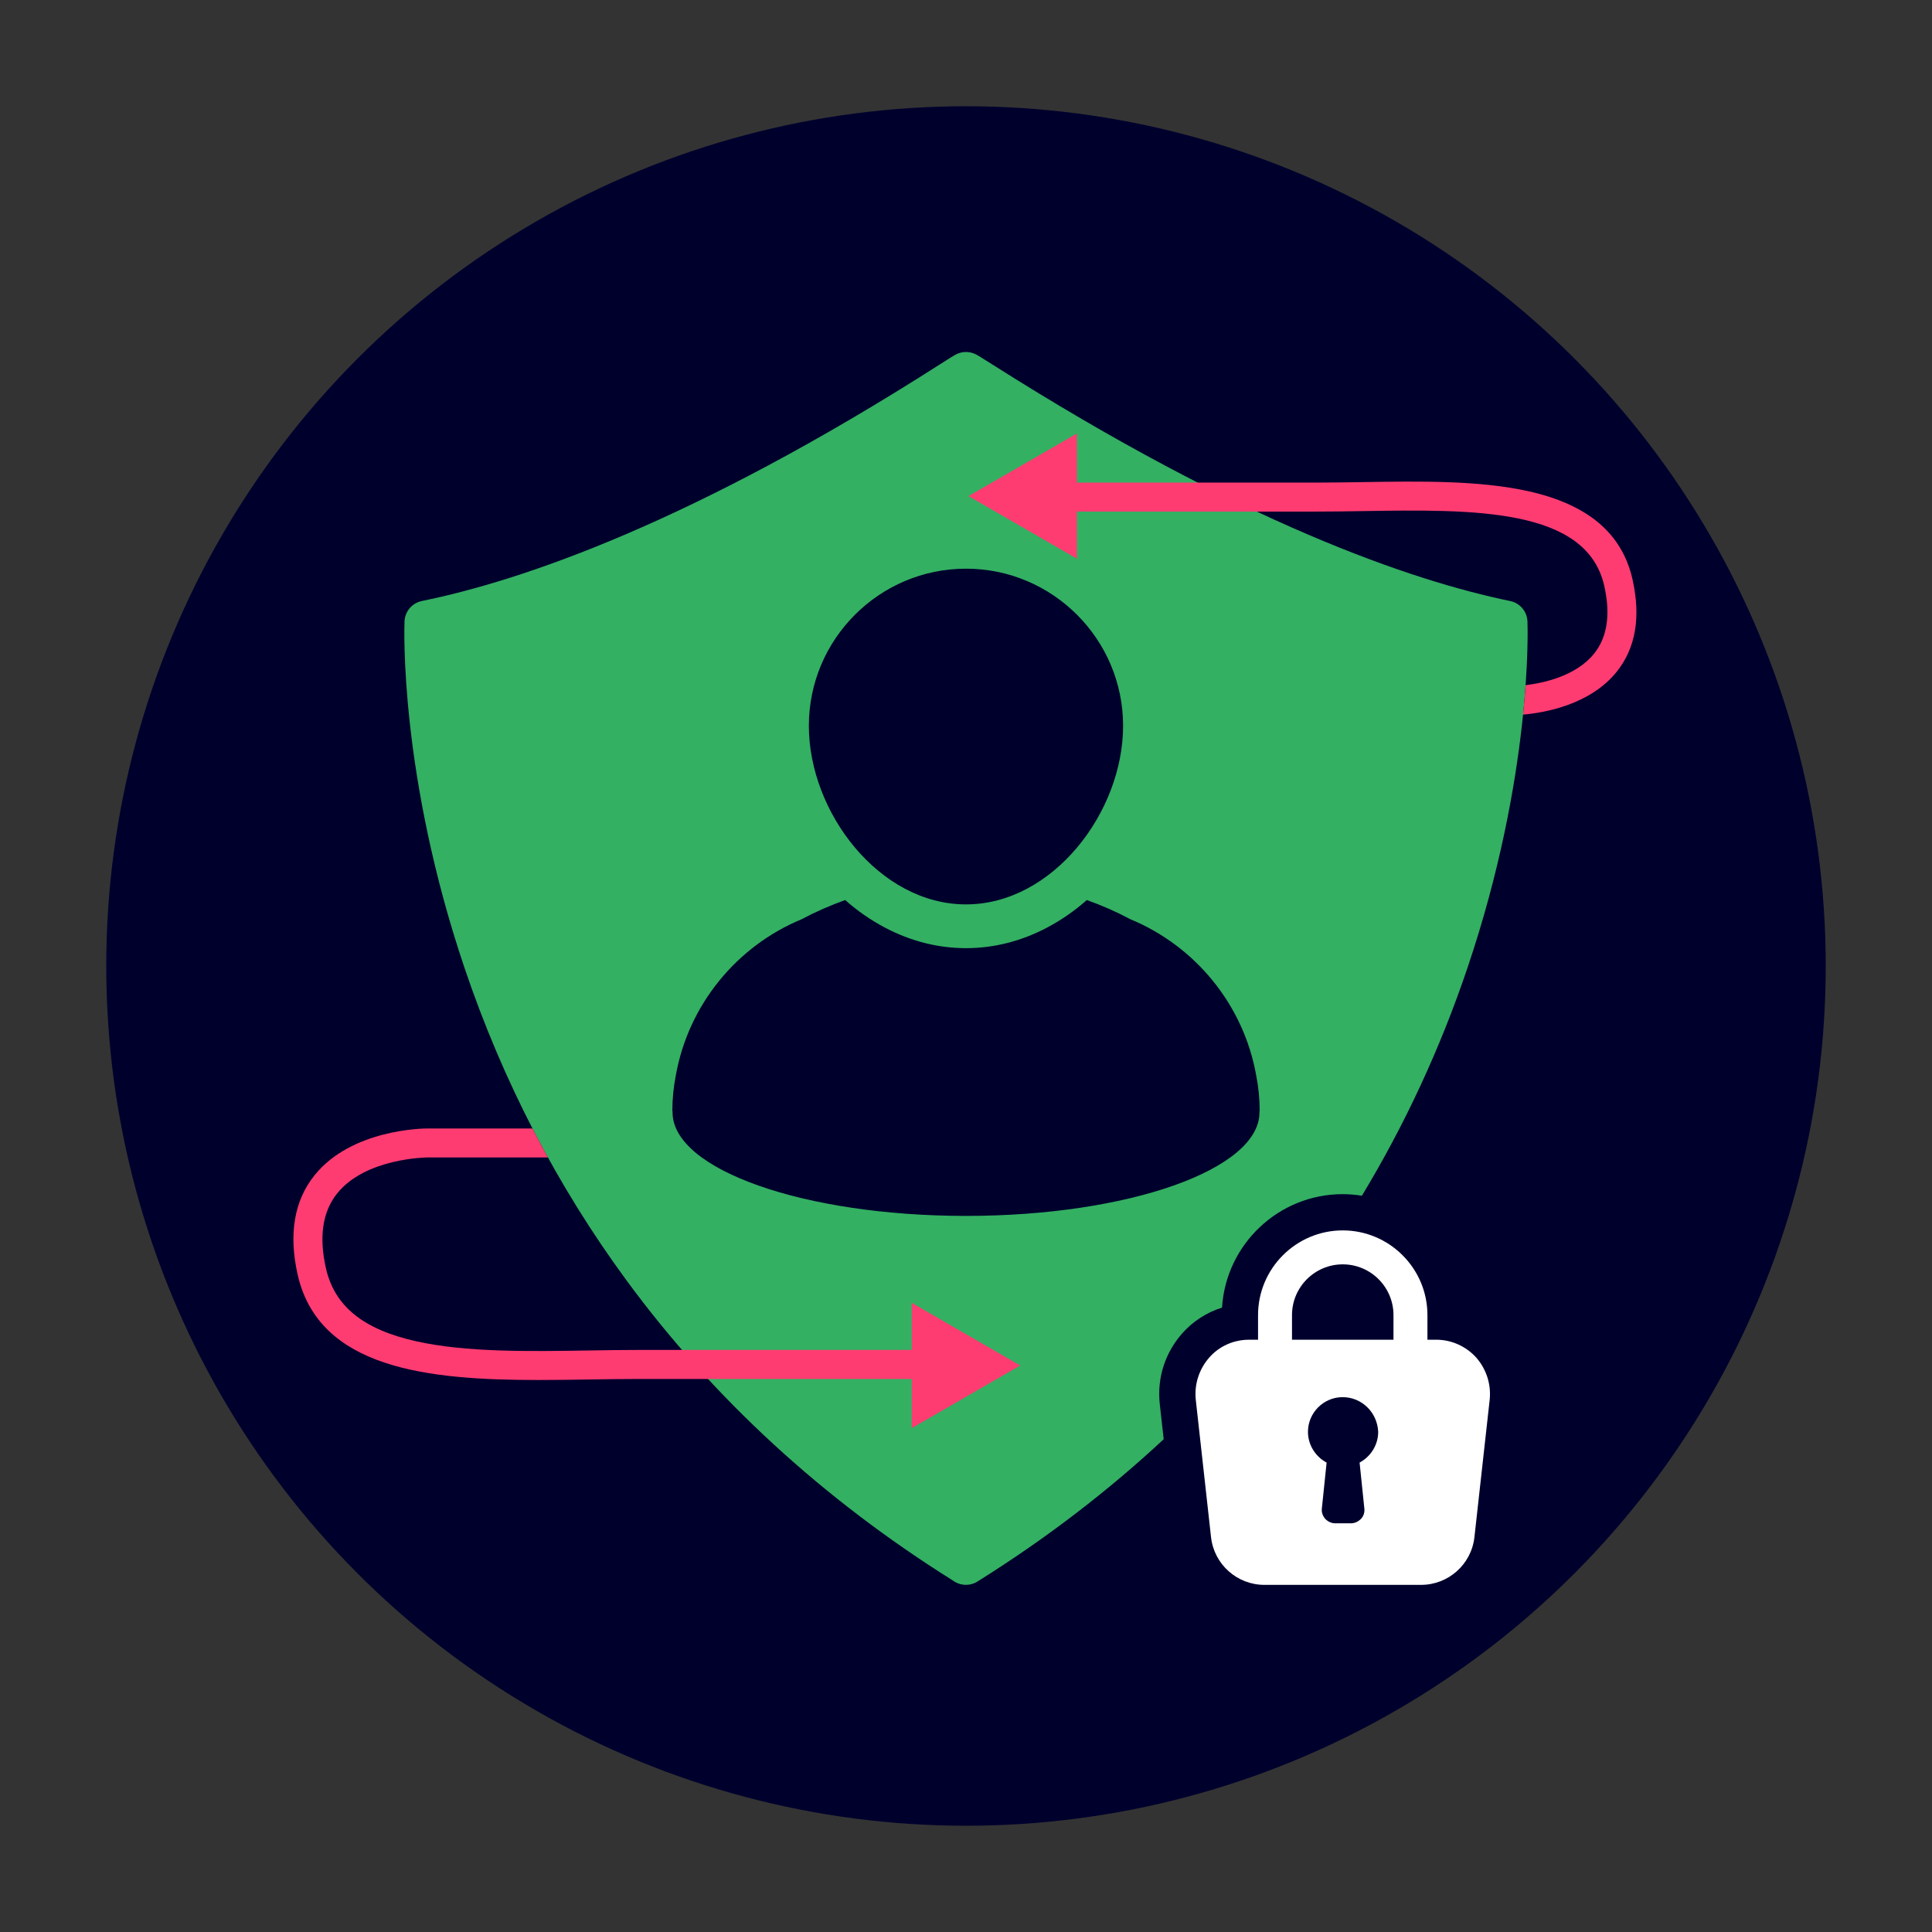 <?xml version="1.0" encoding="UTF-8"?>
<svg xmlns="http://www.w3.org/2000/svg" viewBox="0 0 800 800">
  <rect x="0" y="0" width="800" height="800" fill="#333333" stroke="none"/>
  <defs>
    <style>
      .cls-1 {
        fill: #33b062;
      }

      .cls-1, .cls-2, .cls-3, .cls-4 {
        stroke-width: 0px;
      }

      .cls-2 {
        fill: #fff;
      }

      .cls-3 {
        fill: #ff3c71;
      }

      .cls-4 {
        fill: #00002d;
      }
    </style>
  </defs>
  <g id="Background">
    <g id="Backgrounds">
      <circle class="cls-4" cx="400" cy="400" r="356"/>
    </g>
  </g>
  <g id="Objects">
    <g>
      <path class="cls-1" d="M556,494.48c2.7,0,5.35.23,7.94.64,17.83-29.52,32.48-61.1,43.71-94.35,26.97-79.85,24.94-140.88,24.84-143.44-.16-4.14-3.12-7.63-7.17-8.46-40.58-8.37-110.77-32.19-214.67-98.11-5.26-3.34-6.1-3.87-7.29-4.35-2.53-1.03-5.37-.84-7.74.47-.97.52-2.45,1.46-6.23,3.87-103.1,65.92-173.66,89.74-214.7,98.11-4.06.83-7.03,4.33-7.19,8.47-.1,2.56-2.13,63.59,24.84,143.44,15.83,46.86,38.43,90.45,67.18,129.54,35.79,48.67,81.24,90.45,135.08,124.17.35.26.73.5,1.12.71,1.33.71,2.79,1.06,4.25,1.06.86,0,1.71-.12,2.54-.37.6-.17,1.19-.41,1.76-.72.33-.18.64-.37.94-.58,27.86-17.44,53.46-37.05,76.65-58.63l-1.65-14.83c0-.07-.01-.13-.02-.2-1.02-10.48,2.24-20.64,9.18-28.61,4.46-5.12,10.24-8.85,16.65-10.86,1.6-26.17,23.41-46.98,49.98-46.98ZM399.99,235.48c35.88,0,65.06,29.19,65.06,65.06s-29.18,73.95-65.06,73.95-65.05-38.08-65.06-73.95c0-35.87,29.18-65.06,65.06-65.06ZM400,503.48c-67.11,0-121.51-19.19-121.51-42.86h0c0-.18,0-.36,0-.54h-.09c0-5.03.49-9.96,1.44-14.78,5.24-29.35,25.28-53.56,52.13-64.68,5.68-3.03,11.7-5.68,18-7.93,5.05,4.45,10.47,8.23,16.23,11.29,10.78,5.72,22.15,8.63,33.79,8.63s23.02-2.9,33.8-8.63c5.76-3.06,11.19-6.84,16.24-11.29,6.3,2.24,12.31,4.89,17.98,7.92,26.86,11.11,46.92,35.34,52.16,64.71.94,4.81,1.44,9.74,1.44,14.76h-.09c0,.18,0,.36,0,.54,0,23.67-54.41,42.86-121.52,42.86Z"/>
      <path class="cls-2" d="M594.78,554.75h-3.71v-10.2c0-19.31-15.76-35.07-35.07-35.07s-35.07,15.76-35.07,35.07v10.2h-3.71c-6.33,0-12.36,2.63-16.53,7.42-4.17,4.79-6.18,10.97-5.56,17.3l6.33,57.01c1.24,11.28,10.81,19.78,22.09,19.78h64.89c11.28,0,20.86-8.5,22.09-19.78l6.33-57.01c.62-6.33-1.39-12.51-5.56-17.3-4.17-4.64-10.2-7.42-16.53-7.42ZM562.98,605.63l1.97,19.03c.18,1.62-.36,3.23-1.44,4.31-1.08,1.08-2.51,1.8-4.13,1.8h-6.46c-1.62,0-3.05-.72-4.13-1.8-1.08-1.26-1.62-2.69-1.44-4.31l1.97-19.03c-4.67-2.51-7.72-7.36-7.72-12.74,0-7.9,6.46-14.36,14.36-14.36s14.36,6.28,14.72,14.36c0,5.38-3.05,10.23-7.72,12.74ZM577.01,554.75h-42.02v-10.2c0-11.59,9.42-21.01,21.01-21.01s21.01,9.42,21.01,21.01v10.2Z"/>
    </g>
    <g>
      <polygon class="cls-3" points="445.93 179.49 401.03 205.42 445.93 231.35 445.93 179.49"/>
      <polygon class="cls-3" points="377.55 591.35 422.45 565.42 377.55 539.49 377.55 591.35"/>
      <path class="cls-3" d="M676.01,240c-4.3-19.13-18.44-31.11-43.23-36.62-20.31-4.51-44.83-4.12-68.55-3.75-6.44.1-12.53.2-18.51.2h-105.01c-3.31,0-6,2.69-6,6s2.69,6,6,6h105.01c6.08,0,12.21-.1,18.7-.2,45.52-.72,92.59-1.46,99.88,31,2.65,11.79,1.25,21.2-4.17,27.97-7.43,9.29-20.84,12.2-28.41,13.12-.26,3.72-.61,7.79-1.06,12.19,8.7-.76,27.75-3.99,38.79-17.76,7.84-9.77,10.04-22.6,6.55-38.15Z"/>
      <path class="cls-3" d="M378.67,558.98h-114.23c-6.61,0-13.27.11-20.33.22-25.08.4-51.01.81-71.66-3.78-22.04-4.9-33.96-14.54-37.51-30.35-2.92-12.98-1.36-23.37,4.64-30.87,11.78-14.73,37.12-14.92,37.38-14.92h49.95c-2.19-3.97-4.33-7.96-6.41-12h-43.56c-1.7,0-31.37.29-46.69,19.37-8.42,10.49-10.78,24.31-7.02,41.05,8.79,39.12,54.01,43.73,99.69,43.73,7.16,0,14.34-.11,21.38-.22,7.01-.11,13.63-.21,20.14-.21h114.23c3.31,0,6-2.69,6-6s-2.69-6-6-6Z"/>
    </g>
  </g>
</svg>